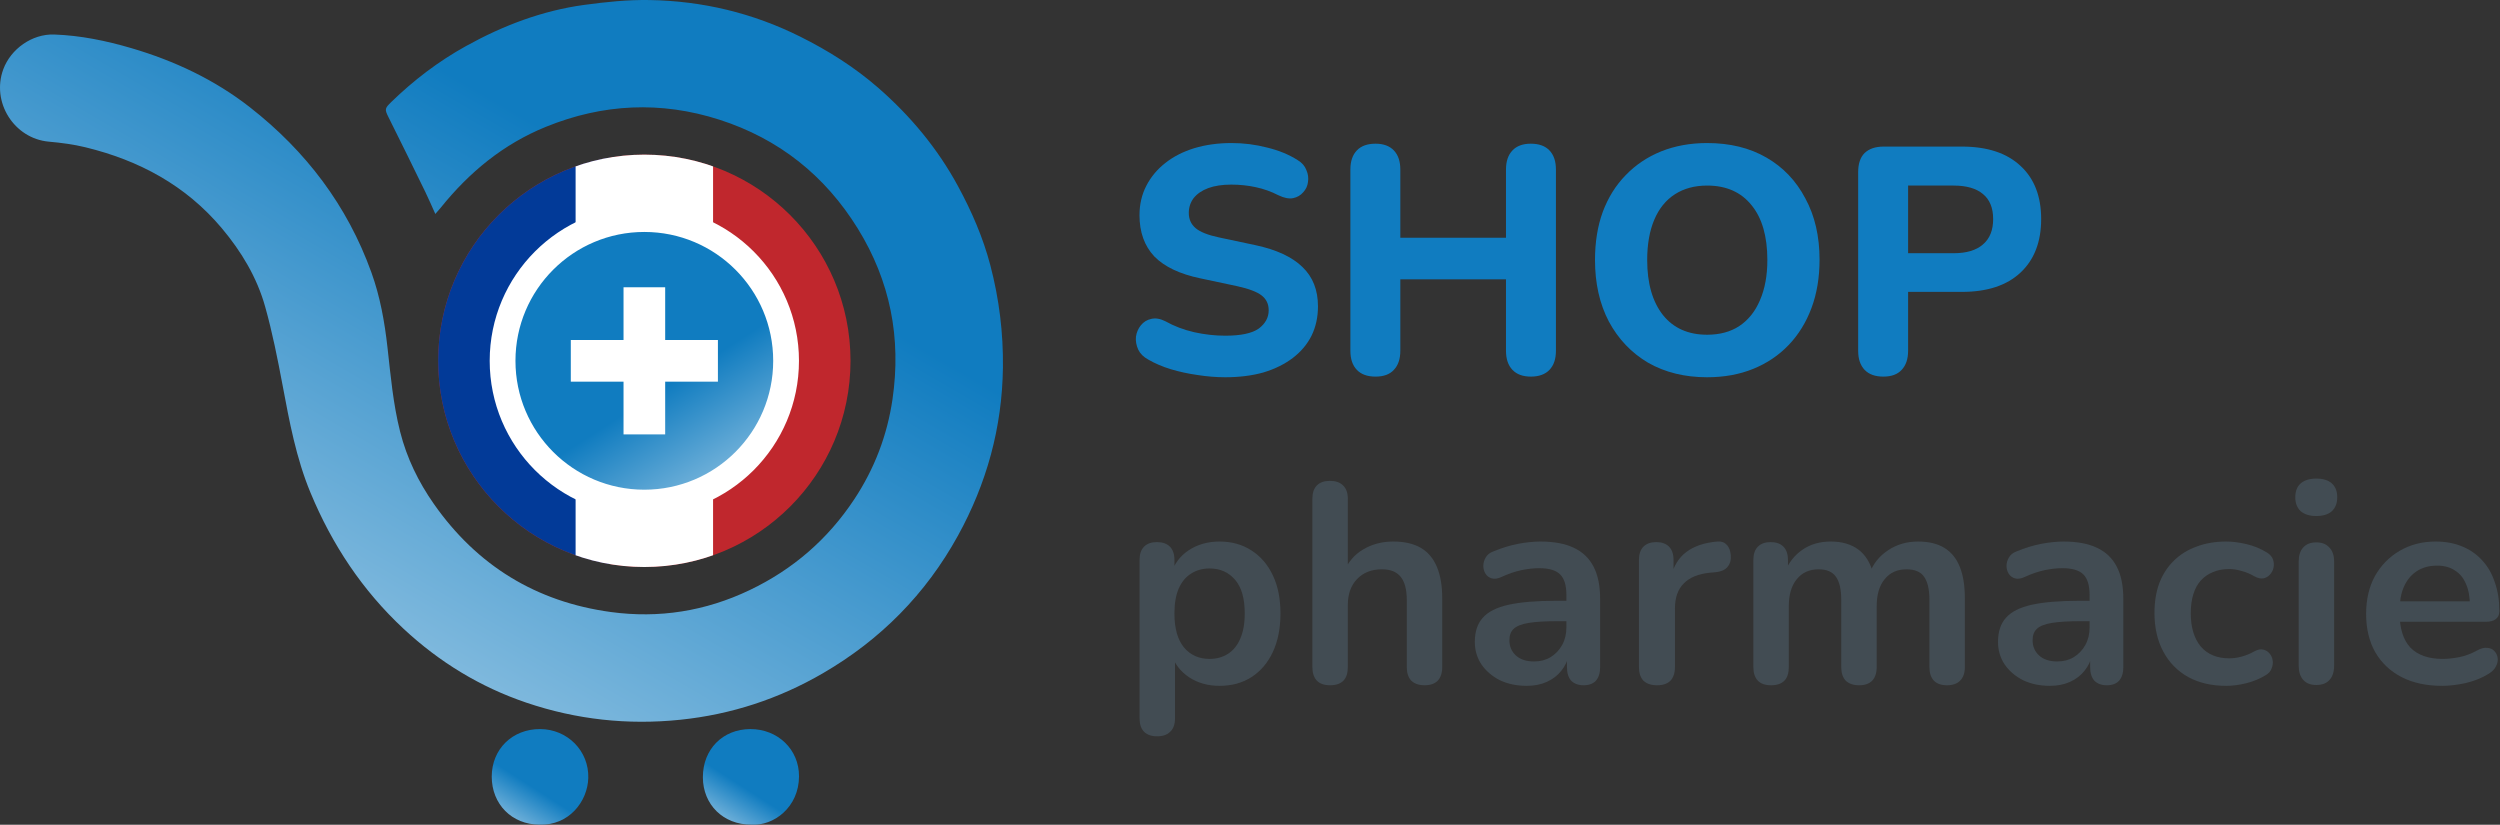 <svg width="194" height="64" viewBox="0 0 194 64" fill="none" xmlns="http://www.w3.org/2000/svg">
<rect x="0" y="0" width="194" height="64" fill="#333333" stroke="none"/>
<g clip-path="url(#clip0_257_48300)">
<path d="M146.144 29.225C145.511 29.225 145.028 29.05 144.694 28.7C144.361 28.35 144.194 27.858 144.194 27.225V13.35C144.194 12.7 144.361 12.208 144.694 11.875C145.044 11.542 145.536 11.375 146.169 11.375H152.244C154.211 11.375 155.728 11.875 156.794 12.875C157.861 13.858 158.394 15.233 158.394 17C158.394 18.767 157.861 20.15 156.794 21.15C155.728 22.15 154.211 22.65 152.244 22.65H148.069V27.225C148.069 27.858 147.903 28.35 147.569 28.7C147.253 29.05 146.778 29.225 146.144 29.225ZM148.069 19.65H151.594C152.594 19.65 153.353 19.425 153.869 18.975C154.403 18.525 154.669 17.867 154.669 17C154.669 16.133 154.403 15.483 153.869 15.05C153.353 14.617 152.594 14.4 151.594 14.4H148.069V19.65Z" fill="#107CC0"/>
<path d="M132.472 29.275C130.739 29.275 129.214 28.9 127.897 28.15C126.597 27.383 125.581 26.316 124.847 24.95C124.131 23.583 123.772 21.991 123.772 20.175C123.772 18.791 123.972 17.55 124.372 16.45C124.789 15.333 125.381 14.383 126.147 13.6C126.914 12.8 127.831 12.183 128.897 11.75C129.981 11.316 131.172 11.1 132.472 11.1C134.239 11.1 135.772 11.475 137.072 12.225C138.372 12.975 139.381 14.033 140.097 15.4C140.831 16.75 141.197 18.333 141.197 20.15C141.197 21.533 140.989 22.783 140.572 23.9C140.156 25.016 139.564 25.975 138.797 26.775C138.031 27.575 137.114 28.191 136.047 28.625C134.981 29.058 133.789 29.275 132.472 29.275ZM132.472 25.975C133.456 25.975 134.289 25.75 134.972 25.3C135.672 24.833 136.206 24.166 136.572 23.3C136.956 22.416 137.147 21.375 137.147 20.175C137.147 18.341 136.739 16.925 135.922 15.925C135.106 14.908 133.956 14.4 132.472 14.4C131.506 14.4 130.672 14.625 129.972 15.075C129.272 15.525 128.739 16.183 128.372 17.05C128.006 17.916 127.822 18.958 127.822 20.175C127.822 21.991 128.231 23.416 129.047 24.45C129.864 25.466 131.006 25.975 132.472 25.975Z" fill="#107CC0"/>
<path d="M106.74 29.225C106.107 29.225 105.623 29.05 105.29 28.7C104.957 28.35 104.79 27.859 104.79 27.225V13.15C104.79 12.517 104.957 12.025 105.29 11.675C105.623 11.325 106.107 11.15 106.74 11.15C107.357 11.15 107.832 11.325 108.165 11.675C108.498 12.025 108.665 12.517 108.665 13.15V18.45H116.865V13.15C116.865 12.517 117.032 12.025 117.365 11.675C117.698 11.325 118.173 11.15 118.79 11.15C119.423 11.15 119.907 11.325 120.24 11.675C120.573 12.025 120.74 12.517 120.74 13.15V27.225C120.74 27.859 120.573 28.35 120.24 28.7C119.907 29.05 119.423 29.225 118.79 29.225C118.173 29.225 117.698 29.05 117.365 28.7C117.032 28.35 116.865 27.859 116.865 27.225V21.675H108.665V27.225C108.665 27.859 108.498 28.35 108.165 28.7C107.848 29.05 107.373 29.225 106.74 29.225Z" fill="#107CC0"/>
<path d="M95.075 29.275C94.375 29.275 93.658 29.216 92.925 29.1C92.208 29 91.516 28.85 90.85 28.65C90.2 28.45 89.616 28.2 89.1 27.9C88.733 27.7 88.475 27.441 88.325 27.125C88.175 26.791 88.116 26.458 88.15 26.125C88.2 25.791 88.325 25.5 88.525 25.25C88.741 24.983 89.008 24.816 89.325 24.75C89.658 24.666 90.025 24.725 90.425 24.925C91.108 25.308 91.85 25.591 92.65 25.775C93.466 25.958 94.275 26.05 95.075 26.05C96.291 26.05 97.158 25.866 97.675 25.5C98.191 25.116 98.45 24.641 98.45 24.075C98.45 23.591 98.266 23.208 97.9 22.925C97.533 22.641 96.891 22.4 95.975 22.2L93.15 21.6C91.55 21.266 90.358 20.7 89.575 19.9C88.808 19.083 88.425 18.016 88.425 16.7C88.425 15.866 88.6 15.108 88.95 14.425C89.3 13.741 89.791 13.15 90.425 12.65C91.058 12.15 91.808 11.766 92.675 11.5C93.558 11.233 94.525 11.1 95.575 11.1C96.508 11.1 97.425 11.216 98.325 11.45C99.225 11.666 100.016 11.991 100.7 12.425C101.033 12.625 101.258 12.883 101.375 13.2C101.508 13.5 101.55 13.808 101.5 14.125C101.466 14.425 101.341 14.691 101.125 14.925C100.925 15.158 100.666 15.308 100.35 15.375C100.033 15.441 99.65 15.366 99.2 15.15C98.65 14.866 98.066 14.658 97.45 14.525C96.833 14.391 96.2 14.325 95.55 14.325C94.85 14.325 94.25 14.416 93.75 14.6C93.266 14.783 92.891 15.041 92.625 15.375C92.375 15.708 92.25 16.091 92.25 16.525C92.25 17.008 92.425 17.4 92.775 17.7C93.125 18 93.733 18.241 94.6 18.425L97.425 19.025C99.058 19.375 100.275 19.941 101.075 20.725C101.875 21.491 102.275 22.508 102.275 23.775C102.275 24.608 102.108 25.366 101.775 26.05C101.441 26.716 100.958 27.291 100.325 27.775C99.691 28.258 98.933 28.633 98.05 28.9C97.166 29.15 96.175 29.275 95.075 29.275Z" fill="#107CC0"/>
<path d="M189.507 53.221C188.29 53.221 187.241 52.994 186.361 52.539C185.481 52.085 184.799 51.439 184.315 50.603C183.846 49.767 183.611 48.777 183.611 47.633C183.611 46.519 183.839 45.543 184.293 44.707C184.763 43.871 185.401 43.219 186.207 42.749C187.029 42.265 187.96 42.023 189.001 42.023C189.764 42.023 190.446 42.148 191.047 42.397C191.663 42.647 192.184 43.006 192.609 43.475C193.049 43.945 193.379 44.517 193.599 45.191C193.834 45.851 193.951 46.599 193.951 47.435C193.951 47.699 193.856 47.905 193.665 48.051C193.489 48.183 193.233 48.249 192.895 48.249H185.833V46.665H192.015L191.663 46.995C191.663 46.321 191.561 45.756 191.355 45.301C191.165 44.847 190.879 44.502 190.497 44.267C190.131 44.018 189.669 43.893 189.111 43.893C188.495 43.893 187.967 44.04 187.527 44.333C187.102 44.612 186.772 45.015 186.537 45.543C186.317 46.057 186.207 46.673 186.207 47.391V47.545C186.207 48.748 186.486 49.65 187.043 50.251C187.615 50.838 188.451 51.131 189.551 51.131C189.933 51.131 190.358 51.087 190.827 50.999C191.311 50.897 191.766 50.728 192.191 50.493C192.499 50.317 192.771 50.244 193.005 50.273C193.24 50.288 193.423 50.369 193.555 50.515C193.702 50.662 193.79 50.845 193.819 51.065C193.849 51.271 193.805 51.483 193.687 51.703C193.585 51.923 193.401 52.114 193.137 52.275C192.624 52.598 192.03 52.84 191.355 53.001C190.695 53.148 190.079 53.221 189.507 53.221Z" fill="#424C53"/>
<path d="M179.742 53.155C179.302 53.155 178.965 53.023 178.73 52.759C178.496 52.495 178.378 52.128 178.378 51.659V43.585C178.378 43.101 178.496 42.734 178.73 42.485C178.965 42.221 179.302 42.089 179.742 42.089C180.182 42.089 180.52 42.221 180.754 42.485C181.004 42.734 181.128 43.101 181.128 43.585V51.659C181.128 52.128 181.011 52.495 180.776 52.759C180.542 53.023 180.197 53.155 179.742 53.155ZM179.742 40.043C179.229 40.043 178.826 39.918 178.532 39.669C178.254 39.405 178.114 39.045 178.114 38.591C178.114 38.121 178.254 37.762 178.532 37.513C178.826 37.263 179.229 37.139 179.742 37.139C180.27 37.139 180.674 37.263 180.952 37.513C181.231 37.762 181.37 38.121 181.37 38.591C181.37 39.045 181.231 39.405 180.952 39.669C180.674 39.918 180.27 40.043 179.742 40.043Z" fill="#424C53"/>
<path d="M172.753 53.221C171.623 53.221 170.641 52.994 169.805 52.539C168.969 52.07 168.323 51.41 167.869 50.559C167.414 49.709 167.187 48.711 167.187 47.567C167.187 46.702 167.311 45.932 167.561 45.257C167.825 44.568 168.199 43.989 168.683 43.519C169.167 43.035 169.753 42.669 170.443 42.419C171.132 42.155 171.902 42.023 172.753 42.023C173.237 42.023 173.757 42.089 174.315 42.221C174.887 42.353 175.422 42.573 175.921 42.881C176.155 43.028 176.309 43.204 176.383 43.409C176.456 43.615 176.471 43.827 176.427 44.047C176.383 44.253 176.287 44.436 176.141 44.597C176.009 44.744 175.84 44.839 175.635 44.883C175.429 44.913 175.202 44.861 174.953 44.729C174.63 44.539 174.3 44.399 173.963 44.311C173.625 44.209 173.303 44.157 172.995 44.157C172.511 44.157 172.085 44.238 171.719 44.399C171.352 44.546 171.037 44.766 170.773 45.059C170.523 45.338 170.333 45.69 170.201 46.115C170.069 46.541 170.003 47.032 170.003 47.589C170.003 48.675 170.259 49.533 170.773 50.163C171.301 50.779 172.041 51.087 172.995 51.087C173.303 51.087 173.618 51.043 173.941 50.955C174.278 50.867 174.615 50.728 174.953 50.537C175.202 50.405 175.422 50.361 175.613 50.405C175.818 50.449 175.987 50.552 176.119 50.713C176.251 50.86 176.331 51.043 176.361 51.263C176.39 51.469 176.361 51.674 176.273 51.879C176.199 52.085 176.053 52.253 175.833 52.385C175.349 52.679 174.835 52.891 174.293 53.023C173.75 53.155 173.237 53.221 172.753 53.221Z" fill="#424C53"/>
<path d="M159.072 53.221C158.295 53.221 157.598 53.075 156.982 52.781C156.381 52.473 155.904 52.063 155.552 51.549C155.215 51.036 155.046 50.457 155.046 49.811C155.046 49.019 155.251 48.396 155.662 47.941C156.073 47.472 156.74 47.135 157.664 46.929C158.588 46.724 159.827 46.621 161.382 46.621H162.482V48.205H161.404C160.495 48.205 159.769 48.249 159.226 48.337C158.683 48.425 158.295 48.579 158.06 48.799C157.84 49.005 157.73 49.298 157.73 49.679C157.73 50.163 157.899 50.559 158.236 50.867C158.573 51.175 159.043 51.329 159.644 51.329C160.128 51.329 160.553 51.219 160.92 50.999C161.301 50.765 161.602 50.449 161.822 50.053C162.042 49.657 162.152 49.203 162.152 48.689V46.159C162.152 45.426 161.991 44.898 161.668 44.575C161.345 44.253 160.803 44.091 160.04 44.091C159.615 44.091 159.153 44.143 158.654 44.245C158.17 44.348 157.657 44.524 157.114 44.773C156.835 44.905 156.586 44.942 156.366 44.883C156.161 44.825 155.999 44.707 155.882 44.531C155.765 44.341 155.706 44.135 155.706 43.915C155.706 43.695 155.765 43.483 155.882 43.277C155.999 43.057 156.197 42.896 156.476 42.793C157.151 42.515 157.796 42.317 158.412 42.199C159.043 42.082 159.615 42.023 160.128 42.023C161.184 42.023 162.049 42.185 162.724 42.507C163.413 42.83 163.927 43.321 164.264 43.981C164.601 44.627 164.77 45.463 164.77 46.489V51.769C164.77 52.224 164.66 52.576 164.44 52.825C164.22 53.06 163.905 53.177 163.494 53.177C163.083 53.177 162.761 53.06 162.526 52.825C162.306 52.576 162.196 52.224 162.196 51.769V50.713H162.372C162.269 51.227 162.064 51.674 161.756 52.055C161.463 52.422 161.089 52.708 160.634 52.913C160.179 53.119 159.659 53.221 159.072 53.221Z" fill="#424C53"/>
<path d="M137.425 53.177C136.985 53.177 136.647 53.06 136.413 52.825C136.178 52.576 136.061 52.224 136.061 51.769V43.453C136.061 42.999 136.178 42.654 136.413 42.419C136.647 42.185 136.977 42.067 137.403 42.067C137.828 42.067 138.158 42.185 138.393 42.419C138.627 42.654 138.745 42.999 138.745 43.453V45.059L138.503 44.399C138.796 43.666 139.251 43.087 139.867 42.661C140.483 42.236 141.216 42.023 142.067 42.023C142.932 42.023 143.643 42.229 144.201 42.639C144.758 43.05 145.147 43.681 145.367 44.531H145.059C145.352 43.754 145.836 43.145 146.511 42.705C147.185 42.251 147.963 42.023 148.843 42.023C149.664 42.023 150.339 42.185 150.867 42.507C151.409 42.83 151.813 43.321 152.077 43.981C152.341 44.627 152.473 45.448 152.473 46.445V51.769C152.473 52.224 152.348 52.576 152.099 52.825C151.864 53.06 151.527 53.177 151.087 53.177C150.647 53.177 150.309 53.06 150.075 52.825C149.84 52.576 149.723 52.224 149.723 51.769V46.555C149.723 45.734 149.583 45.133 149.305 44.751C149.041 44.37 148.586 44.179 147.941 44.179C147.222 44.179 146.657 44.436 146.247 44.949C145.836 45.448 145.631 46.145 145.631 47.039V51.769C145.631 52.224 145.513 52.576 145.279 52.825C145.044 53.06 144.707 53.177 144.267 53.177C143.827 53.177 143.482 53.06 143.233 52.825C142.998 52.576 142.881 52.224 142.881 51.769V46.555C142.881 45.734 142.741 45.133 142.463 44.751C142.199 44.37 141.751 44.179 141.121 44.179C140.402 44.179 139.837 44.436 139.427 44.949C139.016 45.448 138.811 46.145 138.811 47.039V51.769C138.811 52.708 138.349 53.177 137.425 53.177Z" fill="#424C53"/>
<path d="M128.59 53.177C128.135 53.177 127.783 53.06 127.534 52.825C127.299 52.576 127.182 52.224 127.182 51.769V43.453C127.182 42.999 127.299 42.654 127.534 42.419C127.768 42.185 128.098 42.067 128.524 42.067C128.949 42.067 129.279 42.185 129.514 42.419C129.748 42.654 129.866 42.999 129.866 43.453V44.839H129.646C129.851 43.959 130.254 43.292 130.856 42.837C131.457 42.383 132.256 42.111 133.254 42.023C133.562 41.994 133.804 42.075 133.98 42.265C134.17 42.441 134.28 42.72 134.31 43.101C134.339 43.468 134.251 43.769 134.046 44.003C133.855 44.223 133.562 44.355 133.166 44.399L132.682 44.443C131.787 44.531 131.112 44.81 130.658 45.279C130.203 45.734 129.976 46.379 129.976 47.215V51.769C129.976 52.224 129.858 52.576 129.624 52.825C129.389 53.06 129.044 53.177 128.59 53.177Z" fill="#424C53"/>
<path d="M118.472 53.221C117.695 53.221 116.998 53.075 116.382 52.781C115.781 52.473 115.304 52.063 114.952 51.549C114.615 51.036 114.446 50.457 114.446 49.811C114.446 49.019 114.652 48.396 115.062 47.941C115.473 47.472 116.14 47.135 117.064 46.929C117.988 46.724 119.228 46.621 120.782 46.621H121.882V48.205H120.804C119.895 48.205 119.169 48.249 118.626 48.337C118.084 48.425 117.695 48.579 117.46 48.799C117.24 49.005 117.13 49.298 117.13 49.679C117.13 50.163 117.299 50.559 117.636 50.867C117.974 51.175 118.443 51.329 119.044 51.329C119.528 51.329 119.954 51.219 120.32 50.999C120.702 50.765 121.002 50.449 121.222 50.053C121.442 49.657 121.552 49.203 121.552 48.689V46.159C121.552 45.426 121.391 44.898 121.068 44.575C120.746 44.253 120.203 44.091 119.44 44.091C119.015 44.091 118.553 44.143 118.054 44.245C117.57 44.348 117.057 44.524 116.514 44.773C116.236 44.905 115.986 44.942 115.766 44.883C115.561 44.825 115.4 44.707 115.282 44.531C115.165 44.341 115.106 44.135 115.106 43.915C115.106 43.695 115.165 43.483 115.282 43.277C115.4 43.057 115.598 42.896 115.876 42.793C116.551 42.515 117.196 42.317 117.812 42.199C118.443 42.082 119.015 42.023 119.528 42.023C120.584 42.023 121.45 42.185 122.124 42.507C122.814 42.83 123.327 43.321 123.664 43.981C124.002 44.627 124.17 45.463 124.17 46.489V51.769C124.17 52.224 124.06 52.576 123.84 52.825C123.62 53.06 123.305 53.177 122.894 53.177C122.484 53.177 122.161 53.06 121.926 52.825C121.706 52.576 121.596 52.224 121.596 51.769V50.713H121.772C121.67 51.227 121.464 51.674 121.156 52.055C120.863 52.422 120.489 52.708 120.034 52.913C119.58 53.119 119.059 53.221 118.472 53.221Z" fill="#424C53"/>
<path d="M103.205 53.176C102.765 53.176 102.427 53.059 102.193 52.825C101.958 52.575 101.841 52.223 101.841 51.769V38.7C101.841 38.246 101.958 37.901 102.193 37.666C102.427 37.432 102.765 37.315 103.205 37.315C103.645 37.315 103.982 37.432 104.217 37.666C104.466 37.901 104.591 38.246 104.591 38.7V44.398H104.283C104.605 43.621 105.104 43.035 105.779 42.639C106.468 42.228 107.245 42.023 108.111 42.023C108.976 42.023 109.687 42.184 110.245 42.507C110.802 42.829 111.22 43.321 111.499 43.98C111.777 44.626 111.917 45.447 111.917 46.444V51.769C111.917 52.223 111.799 52.575 111.565 52.825C111.33 53.059 110.993 53.176 110.553 53.176C110.113 53.176 109.768 53.059 109.519 52.825C109.284 52.575 109.167 52.223 109.167 51.769V46.577C109.167 45.74 109.005 45.132 108.683 44.751C108.375 44.369 107.891 44.178 107.231 44.178C106.424 44.178 105.779 44.435 105.295 44.949C104.825 45.447 104.591 46.114 104.591 46.95V51.769C104.591 52.707 104.129 53.176 103.205 53.176Z" fill="#424C53"/>
<path d="M89.794 57.137C89.354 57.137 89.016 57.02 88.782 56.785C88.547 56.551 88.43 56.206 88.43 55.751V43.453C88.43 42.999 88.547 42.654 88.782 42.419C89.016 42.185 89.346 42.067 89.772 42.067C90.212 42.067 90.549 42.185 90.784 42.419C91.018 42.654 91.136 42.999 91.136 43.453V45.169L90.894 44.509C91.114 43.761 91.561 43.16 92.236 42.705C92.925 42.251 93.724 42.023 94.634 42.023C95.572 42.023 96.394 42.251 97.098 42.705C97.816 43.16 98.374 43.805 98.77 44.641C99.166 45.463 99.364 46.453 99.364 47.611C99.364 48.755 99.166 49.753 98.77 50.603C98.374 51.439 97.824 52.085 97.12 52.539C96.416 52.994 95.587 53.221 94.634 53.221C93.739 53.221 92.954 53.001 92.28 52.561C91.605 52.107 91.15 51.52 90.916 50.801H91.18V55.751C91.18 56.206 91.055 56.551 90.806 56.785C90.571 57.02 90.234 57.137 89.794 57.137ZM93.864 51.131C94.406 51.131 94.883 50.999 95.294 50.735C95.704 50.471 96.02 50.083 96.24 49.569C96.474 49.041 96.592 48.389 96.592 47.611C96.592 46.438 96.342 45.565 95.844 44.993C95.345 44.407 94.685 44.113 93.864 44.113C93.321 44.113 92.844 44.245 92.434 44.509C92.023 44.759 91.7 45.147 91.466 45.675C91.246 46.189 91.136 46.834 91.136 47.611C91.136 48.77 91.385 49.65 91.884 50.251C92.382 50.838 93.042 51.131 93.864 51.131Z" fill="#424C53"/>
<path d="M33.783 16.607C33.495 15.97 33.266 15.43 33.009 14.904C32.061 12.962 31.111 11.021 30.144 9.088C29.841 8.482 29.857 8.409 30.358 7.92C32.106 6.22 34.029 4.755 36.163 3.574C39.035 1.983 42.07 0.827 45.33 0.381C47.013 0.152 48.721 -0.027 50.414 0.003C54.505 0.075 58.41 1.004 62.093 2.841C64.275 3.929 66.32 5.218 68.155 6.818C70.659 9.003 72.761 11.528 74.349 14.46C75.402 16.406 76.282 18.427 76.847 20.574C77.534 23.186 77.862 25.835 77.827 28.542C77.765 33.19 76.564 37.522 74.334 41.572C71.841 46.098 68.323 49.65 63.86 52.243C60.438 54.231 56.75 55.444 52.795 55.853C48.709 56.276 44.723 55.84 40.848 54.527C37.267 53.314 34.099 51.384 31.319 48.795C28.112 45.808 25.764 42.255 24.093 38.228C22.979 35.544 22.457 32.711 21.924 29.873C21.541 27.837 21.136 25.795 20.577 23.802C19.94 21.528 18.737 19.525 17.212 17.71C14.415 14.382 10.797 12.445 6.64 11.431C5.711 11.204 4.75 11.079 3.795 10.993C1.086 10.753 -0.687 7.92 0.256 5.373C0.837 3.805 2.48 2.618 4.209 2.678C6.256 2.751 8.242 3.164 10.193 3.735C13.534 4.716 16.652 6.18 19.405 8.333C23.735 11.721 26.951 15.949 28.822 21.147C29.499 23.024 29.848 24.981 30.069 26.964C30.315 29.154 30.506 31.347 31.049 33.498C31.566 35.545 32.473 37.398 33.668 39.106C37.018 43.892 41.622 46.707 47.396 47.492C51.13 48.001 54.744 47.432 58.176 45.791C61.531 44.188 64.237 41.847 66.286 38.752C67.853 36.385 68.847 33.792 69.258 30.982C69.951 26.24 69.087 21.812 66.559 17.727C64.008 13.605 60.423 10.762 55.819 9.286C51.288 7.833 46.791 8.04 42.363 9.841C39.053 11.186 36.413 13.368 34.199 16.12C34.091 16.253 33.976 16.379 33.783 16.602V16.607Z" fill="url(#paint0_linear_257_48300)"/>
<g clip-path="url(#clip1_257_48300)">
<path d="M50 12C41.167 12 34 19.161 34 28C34 36.839 41.167 44 50 44C58.833 44 66 36.839 66 28C66 19.161 58.833 12 50 12Z" fill="#C0272D"/>
</g>
<g clip-path="url(#clip2_257_48300)">
<path d="M50 12C41.167 12 34 19.161 34 28C34 36.839 41.167 44 50 44C58.833 44 66 36.839 66 28C66 19.161 58.833 12 50 12Z" fill="#023A98"/>
</g>
<g clip-path="url(#clip3_257_48300)">
<path d="M50 12C41.167 12 34 19.161 34 28C34 36.839 41.167 44 50 44C58.833 44 66 36.839 66 28C66 19.161 58.833 12 50 12Z" fill="white"/>
</g>
<path d="M60 28C60 22.479 55.525 18 50 18C44.475 18 40 22.479 40 28C40 33.521 44.475 38 50 38C55.525 38 60 33.521 60 28Z" fill="white"/>
<path d="M48.386 27.386H45.294V28.618H48.386H49.386V29.618V32.71H50.618V29.618V28.618H51.618H54.71V27.386H51.618H50.618V26.386V23.294H49.386V26.386V27.386H48.386ZM50 17C56.077 17 61 21.927 61 28C61 34.073 56.077 39 50 39C43.923 39 39 34.073 39 28C39 21.927 43.923 17 50 17Z" fill="url(#paint1_linear_257_48300)" stroke="white" stroke-width="2"/>
<path d="M41.866 63.992C39.724 63.988 38.157 62.41 38.159 60.26C38.162 58.133 39.758 56.567 41.915 56.576C44.03 56.584 45.711 58.265 45.651 60.376C45.599 62.191 44.153 64.07 41.865 63.992H41.866Z" fill="url(#paint2_linear_257_48300)"/>
<path d="M58.292 63.992C56.131 63.997 54.548 62.444 54.543 60.316C54.538 58.15 56.08 56.583 58.221 56.576C60.347 56.57 62.014 58.151 62.004 60.249C61.994 62.64 60.045 64.111 58.292 63.993V63.992Z" fill="url(#paint3_linear_257_48300)"/>
</g>
<defs>
<linearGradient id="paint0_linear_257_48300" x1="57" y1="18.5" x2="13.702" y2="93.11" gradientUnits="userSpaceOnUse">
<stop stop-color="#107CC0"/>
<stop offset="1" stop-color="white"/>
</linearGradient>
<linearGradient id="paint1_linear_257_48300" x1="52.005" y1="29.803" x2="62.58" y2="46.224" gradientUnits="userSpaceOnUse">
<stop stop-color="#107CC0"/>
<stop offset="1" stop-color="white"/>
</linearGradient>
<linearGradient id="paint2_linear_257_48300" x1="41.154" y1="60.954" x2="37.249" y2="67.08" gradientUnits="userSpaceOnUse">
<stop stop-color="#107CC0"/>
<stop offset="1" stop-color="white"/>
</linearGradient>
<linearGradient id="paint3_linear_257_48300" x1="57.526" y1="60.957" x2="53.609" y2="67.07" gradientUnits="userSpaceOnUse">
<stop stop-color="#107CC0"/>
<stop offset="1" stop-color="white"/>
</linearGradient>
<clipPath id="clip0_257_48300">
<rect width="194" height="64" fill="white"/>
</clipPath>
<clipPath id="clip1_257_48300">
<rect width="32" height="32" fill="white" transform="translate(34 44) rotate(-90)"/>
</clipPath>
<clipPath id="clip2_257_48300">
<rect width="32" height="13.333" fill="white" transform="translate(34 44) rotate(-90)"/>
</clipPath>
<clipPath id="clip3_257_48300">
<rect width="32" height="10.667" fill="white" transform="translate(44.667 44) rotate(-90)"/>
</clipPath>
</defs>
</svg>
